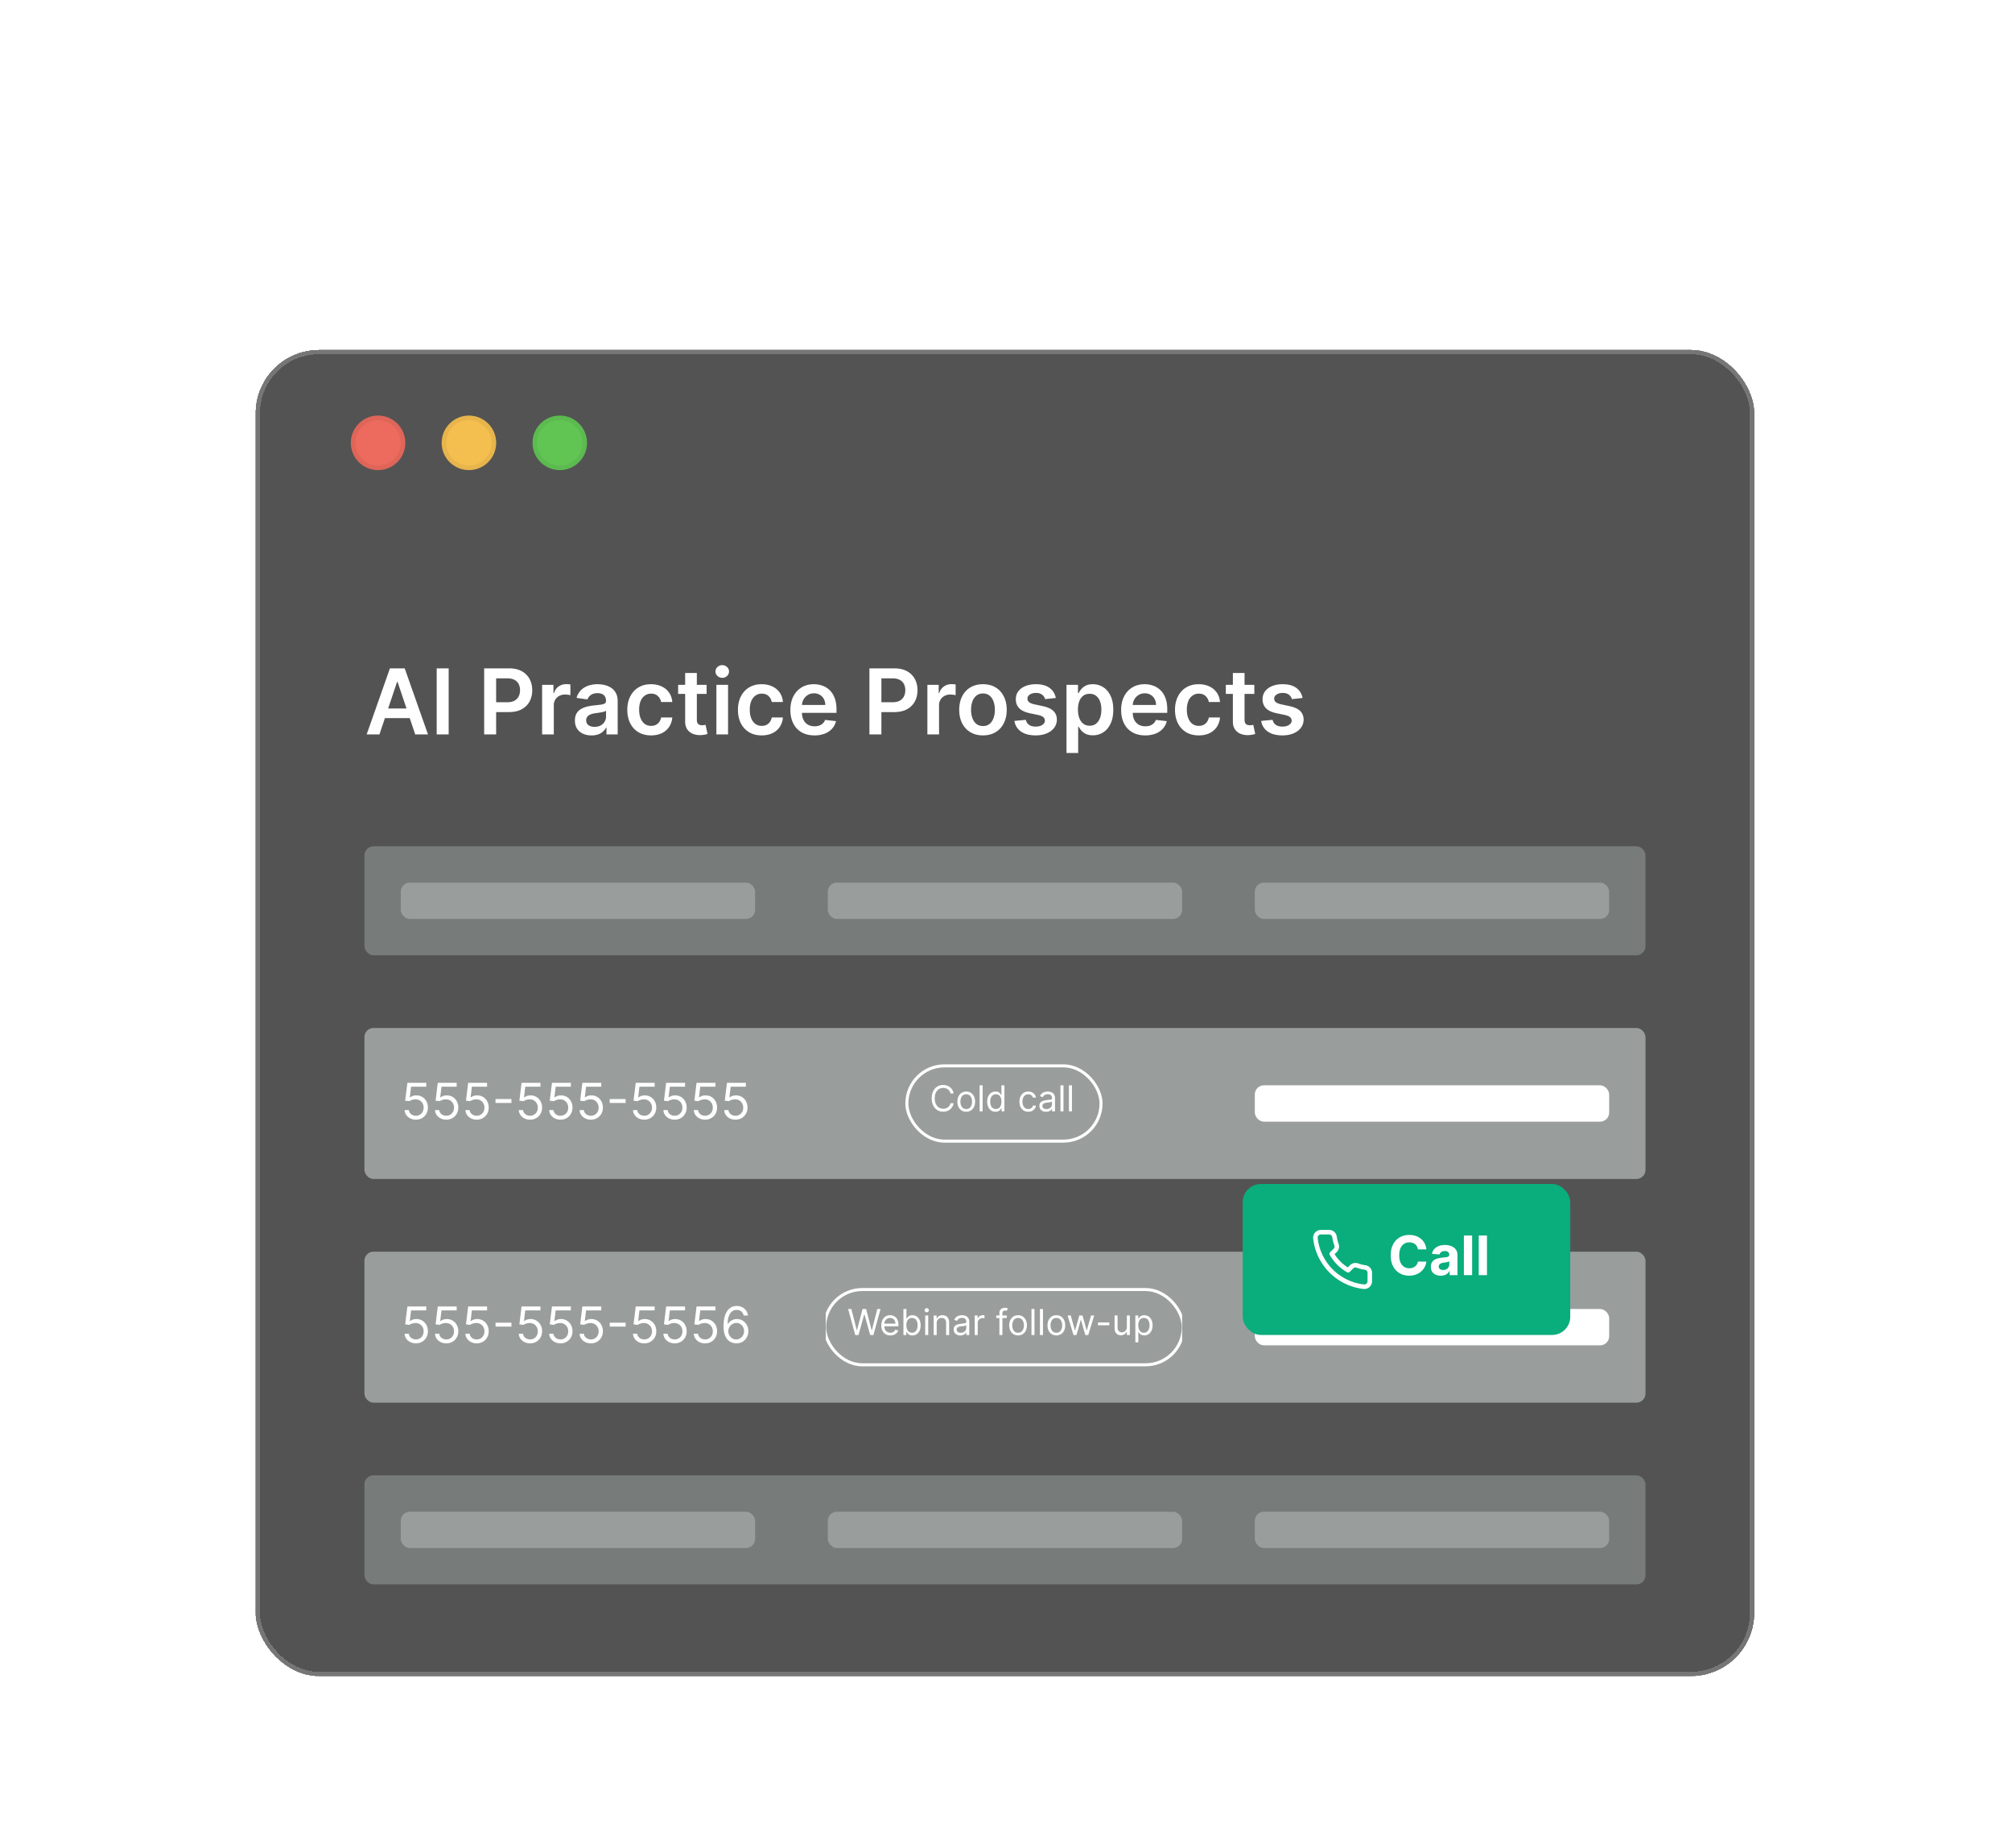 <svg xmlns="http://www.w3.org/2000/svg" width="257" height="236" fill="none"><g filter="url(#a)"><g clip-path="url(#b)"><rect width="191.489" height="169.439" x="32.624" y="19.422" fill="#292929" fill-opacity=".8" rx="8.124" shape-rendering="crispEdges"/><g clip-path="url(#c)"><circle cx="48.291" cy="31.318" r="3.482" fill="#EC6A5E"/><circle cx="48.291" cy="31.318" r="3.191" stroke="#1F1F1F" stroke-opacity=".06" stroke-width=".58" style="mix-blend-mode:plus-darker"/><circle cx="59.897" cy="31.318" r="3.482" fill="#F4BF4F"/><circle cx="59.897" cy="31.318" r="3.191" stroke="#1F1F1F" stroke-opacity=".06" stroke-width=".58" style="mix-blend-mode:plus-darker"/><circle cx="71.502" cy="31.318" r="3.482" fill="#61C554"/><circle cx="71.502" cy="31.318" r="3.191" stroke="#1F1F1F" stroke-opacity=".06" stroke-width=".58" style="mix-blend-mode:plus-darker"/></g><g clip-path="url(#d)"><path fill="#fff" d="M48.467 68.56h-1.632l2.971-8.44h1.888l2.975 8.44h-1.632l-2.254-6.71h-.066l-2.25 6.71Zm.053-3.31h4.451v1.228h-4.45V65.25Zm8.79-5.13v8.44h-1.53v-8.44h1.53Zm4.534 8.44v-8.44h3.165c.649 0 1.193.12 1.632.362a2.42 2.42 0 0 1 1.002.997c.228.42.342.899.342 1.434 0 .542-.114 1.023-.342 1.443-.228.42-.565.751-1.01.993-.445.24-.993.359-1.644.359H62.89V64.45h1.892c.379 0 .69-.066.931-.198a1.25 1.25 0 0 0 .536-.544c.118-.23.177-.496.177-.796 0-.299-.059-.563-.177-.79a1.203 1.203 0 0 0-.54-.532c-.242-.13-.554-.194-.936-.194h-1.4v7.163h-1.53Zm7.403 0v-6.33h1.447v1.054h.066c.115-.365.313-.647.593-.844a1.63 1.63 0 0 1 .968-.301c.083 0 .175.004.277.012.104.005.19.015.26.029v1.372a1.561 1.561 0 0 0-.302-.057 2.76 2.76 0 0 0-.391-.03c-.272 0-.517.06-.734.178a1.298 1.298 0 0 0-.507.482 1.36 1.36 0 0 0-.185.713v3.722h-1.492Zm6.31.127a2.64 2.64 0 0 1-1.084-.214 1.77 1.77 0 0 1-.759-.643c-.184-.283-.276-.632-.276-1.047 0-.357.066-.652.198-.886.132-.233.312-.42.54-.56.228-.14.485-.246.77-.318a6.27 6.27 0 0 1 .895-.16c.37-.039.672-.073.903-.103.23-.033.398-.083.502-.149.108-.068.161-.174.161-.317v-.025c0-.31-.092-.55-.276-.721-.184-.17-.45-.255-.796-.255-.365 0-.655.08-.869.239a1.186 1.186 0 0 0-.429.564l-1.393-.198c.11-.384.292-.706.544-.964.253-.261.562-.456.928-.585a3.55 3.55 0 0 1 1.211-.198c.305 0 .609.036.911.107.302.072.578.19.829.355.25.162.45.383.601.663.154.28.23.63.23 1.05v4.238h-1.433v-.87h-.05a1.82 1.82 0 0 1-.383.495 1.844 1.844 0 0 1-.614.366 2.47 2.47 0 0 1-.861.136Zm.387-1.096c.3 0 .56-.059.779-.177.22-.121.389-.28.507-.478.12-.198.181-.414.181-.647v-.746a.701.701 0 0 1-.239.107c-.11.033-.233.062-.37.087-.138.024-.274.046-.409.066l-.35.049a2.63 2.63 0 0 0-.598.148.992.992 0 0 0-.416.289.705.705 0 0 0-.152.47c0 .274.1.482.3.622.201.14.457.21.767.21Zm7.216 1.092c-.632 0-1.174-.139-1.628-.416a2.78 2.78 0 0 1-1.042-1.15c-.242-.492-.363-1.058-.363-1.698 0-.643.124-1.21.371-1.702.247-.494.596-.88 1.047-1.154.453-.277.989-.416 1.607-.416.514 0 .969.095 1.364.284.399.187.716.452.952.796.236.34.371.739.404 1.195h-1.426a1.363 1.363 0 0 0-.412-.763c-.214-.206-.501-.309-.861-.309-.305 0-.573.083-.804.248-.23.162-.41.395-.54.7-.126.305-.19.67-.19 1.096 0 .432.064.803.19 1.113.127.308.304.546.532.713.23.165.501.247.812.247.22 0 .416-.04.589-.123.176-.085.323-.208.441-.367.118-.16.2-.353.243-.581h1.426a2.486 2.486 0 0 1-.395 1.191 2.344 2.344 0 0 1-.932.808c-.393.192-.854.288-1.385.288Zm7.098-6.454v1.154H86.62V62.23h3.64Zm-2.74-1.516h1.491v5.943c0 .2.03.354.091.461a.489.489 0 0 0 .247.214.948.948 0 0 0 .338.058c.094 0 .179-.007.256-.02.08-.014.14-.027.181-.038l.252 1.167c-.08.027-.194.057-.343.09a2.8 2.8 0 0 1-.535.058 2.432 2.432 0 0 1-1.01-.169 1.57 1.57 0 0 1-.713-.585c-.173-.264-.258-.593-.255-.99v-6.19Zm3.988 7.847v-6.33h1.492v6.33h-1.492Zm.75-7.23a.87.87 0 0 1-.61-.234.757.757 0 0 1-.256-.573c0-.225.086-.416.256-.573a.862.862 0 0 1 .61-.239c.239 0 .442.08.61.24.17.156.255.347.255.572a.757.757 0 0 1-.255.573.86.86 0 0 1-.61.235Zm5.037 7.353c-.632 0-1.175-.139-1.628-.416a2.78 2.78 0 0 1-1.043-1.15c-.241-.492-.362-1.058-.362-1.698 0-.643.123-1.21.37-1.702.248-.494.597-.88 1.048-1.154.453-.277.989-.416 1.607-.416.514 0 .968.095 1.364.284.398.187.716.452.952.796.236.34.37.739.404 1.195h-1.426a1.364 1.364 0 0 0-.412-.763c-.215-.206-.502-.309-.862-.309-.305 0-.572.083-.803.248-.231.162-.41.395-.54.7-.127.305-.19.67-.19 1.096 0 .432.063.803.19 1.113.126.308.303.546.532.713.23.165.501.247.811.247.22 0 .417-.04.59-.123.176-.085.323-.208.44-.367.119-.16.2-.353.244-.581h1.426a2.488 2.488 0 0 1-.396 1.191 2.343 2.343 0 0 1-.931.808c-.393.192-.855.288-1.385.288Zm6.739 0c-.634 0-1.182-.132-1.644-.395a2.676 2.676 0 0 1-1.059-1.13c-.247-.489-.371-1.064-.371-1.727 0-.65.124-1.222.371-1.714.25-.494.599-.88 1.047-1.154.447-.277.974-.416 1.578-.416.39 0 .758.063 1.105.19.348.123.656.316.923.576.269.262.48.594.634.998.154.4.231.879.231 1.434v.457h-5.188v-1.005h3.758a1.606 1.606 0 0 0-.185-.763 1.35 1.35 0 0 0-.507-.531 1.429 1.429 0 0 0-.75-.194 1.45 1.45 0 0 0-.804.223 1.531 1.531 0 0 0-.54.577 1.668 1.668 0 0 0-.194.779v.877c0 .368.068.684.202.948.135.261.323.462.565.602.242.137.525.206.849.206.217 0 .413-.03.589-.09a1.32 1.32 0 0 0 .458-.277c.129-.12.226-.27.292-.449l1.393.157a2.17 2.17 0 0 1-.502.964 2.457 2.457 0 0 1-.94.635 3.604 3.604 0 0 1-1.311.222Zm7.022-.123v-8.44h3.165c.648 0 1.192.12 1.632.362.442.242.776.574 1.001.997.229.42.343.899.343 1.434 0 .542-.114 1.023-.343 1.443-.228.42-.564.751-1.009.993-.445.24-.993.359-1.645.359h-2.097V64.45h1.891c.38 0 .69-.066.932-.198a1.25 1.25 0 0 0 .536-.544c.118-.23.177-.496.177-.796 0-.299-.059-.563-.177-.79a1.209 1.209 0 0 0-.54-.532c-.242-.13-.554-.194-.936-.194h-1.401v7.163h-1.529Zm7.403 0v-6.33h1.446v1.054h.066c.116-.365.313-.647.594-.844.283-.201.605-.301.968-.301.083 0 .175.004.276.012.105.005.191.015.26.029v1.372a1.566 1.566 0 0 0-.301-.057 2.76 2.76 0 0 0-.391-.03c-.272 0-.517.06-.734.178a1.302 1.302 0 0 0-.692 1.195v3.722h-1.492Zm7.102.123c-.619 0-1.154-.136-1.608-.408a2.772 2.772 0 0 1-1.055-1.141c-.247-.49-.371-1.06-.371-1.715 0-.654.124-1.227.371-1.718.25-.492.602-.874 1.055-1.146.454-.272.989-.408 1.608-.408.618 0 1.154.136 1.607.408.453.272.804.654 1.051 1.146.25.491.375 1.064.375 1.718 0 .654-.125 1.226-.375 1.715-.247.489-.598.87-1.051 1.141-.453.272-.989.408-1.607.408Zm.008-1.195c.335 0 .615-.092.841-.276.225-.187.392-.437.502-.75.113-.313.169-.662.169-1.047 0-.387-.056-.738-.169-1.05a1.665 1.665 0 0 0-.502-.755c-.226-.187-.506-.28-.841-.28-.344 0-.629.093-.857.28a1.68 1.68 0 0 0-.507.754c-.11.313-.165.664-.165 1.051 0 .385.055.734.165 1.047.112.313.281.563.507.75.228.184.513.276.857.276Zm9.294-3.585-1.36.148a1.073 1.073 0 0 0-.581-.68 1.378 1.378 0 0 0-.585-.111c-.31 0-.572.067-.783.202-.209.134-.312.309-.309.523a.545.545 0 0 0 .202.45c.14.115.371.21.692.284l1.08.23c.599.13 1.044.334 1.335.614.294.28.443.647.445 1.1-.002.4-.119.75-.35 1.056-.228.302-.545.538-.952.709-.407.17-.874.255-1.401.255-.775 0-1.399-.162-1.871-.486a1.955 1.955 0 0 1-.845-1.364l1.455-.14c.066.285.206.501.42.647.214.145.493.218.837.218.354 0 .638-.073.853-.218.217-.146.325-.326.325-.54a.562.562 0 0 0-.21-.45c-.137-.118-.352-.208-.643-.271l-1.08-.227c-.607-.127-1.056-.34-1.347-.639-.291-.302-.436-.684-.433-1.146-.003-.39.103-.728.317-1.013.217-.289.518-.511.903-.668.387-.16.834-.24 1.339-.24.742 0 1.326.159 1.752.475.429.316.694.743.795 1.282Zm1.366 7.03V62.23h1.468v1.047h.086a2.75 2.75 0 0 1 .326-.49c.14-.176.329-.326.568-.45.24-.126.545-.19.915-.19.489 0 .93.126 1.323.376.396.247.709.614.94 1.1.234.484.35 1.077.35 1.78 0 .696-.114 1.287-.342 1.773-.228.486-.538.857-.931 1.113a2.395 2.395 0 0 1-1.335.383c-.363 0-.664-.06-.903-.181a1.842 1.842 0 0 1-.577-.437 2.84 2.84 0 0 1-.334-.49h-.062v3.37h-1.492Zm1.464-5.539c0 .41.057.768.173 1.076.118.308.287.548.507.721.222.17.491.256.807.256.33 0 .606-.088.829-.264.222-.179.39-.422.502-.73.116-.31.174-.663.174-1.059 0-.392-.057-.741-.169-1.046a1.579 1.579 0 0 0-.503-.717c-.223-.173-.5-.26-.833-.26-.318 0-.589.084-.812.251a1.554 1.554 0 0 0-.507.705 3.07 3.07 0 0 0-.168 1.067Zm8.592 3.29c-.634 0-1.182-.133-1.644-.396a2.676 2.676 0 0 1-1.059-1.13c-.247-.489-.371-1.064-.371-1.727 0-.65.124-1.222.371-1.714.25-.494.599-.88 1.047-1.154.447-.277.974-.416 1.578-.416.39 0 .758.063 1.105.19.348.123.656.316.923.576.269.262.48.594.634.998.154.4.231.879.231 1.434v.457h-5.189v-1.005h3.759a1.618 1.618 0 0 0-.185-.763 1.35 1.35 0 0 0-.507-.531 1.429 1.429 0 0 0-.75-.194 1.45 1.45 0 0 0-.804.223 1.531 1.531 0 0 0-.54.577 1.668 1.668 0 0 0-.194.779v.877c0 .368.068.684.202.948.135.261.323.462.565.602.242.137.525.206.849.206.217 0 .413-.03.589-.09a1.32 1.32 0 0 0 .458-.277c.129-.12.226-.27.292-.449l1.393.157a2.17 2.17 0 0 1-.502.964 2.457 2.457 0 0 1-.94.635 3.604 3.604 0 0 1-1.311.222Zm6.838 0c-.631 0-1.174-.14-1.627-.417a2.774 2.774 0 0 1-1.043-1.15c-.242-.492-.363-1.058-.363-1.698 0-.643.124-1.21.371-1.702.247-.494.596-.88 1.047-1.154.453-.277.989-.416 1.607-.416.514 0 .969.095 1.364.284.399.187.716.452.952.796.237.34.371.739.404 1.195h-1.426a1.36 1.36 0 0 0-.412-.763c-.214-.206-.501-.309-.861-.309-.305 0-.573.083-.804.248a1.581 1.581 0 0 0-.54.7c-.126.305-.189.67-.189 1.096 0 .432.063.803.189 1.113.127.308.304.546.532.713.231.165.501.247.812.247.22 0 .416-.04.589-.123.176-.085.323-.208.441-.367a1.41 1.41 0 0 0 .243-.581h1.426a2.478 2.478 0 0 1-.395 1.191 2.344 2.344 0 0 1-.932.808c-.393.192-.854.288-1.385.288Zm7.098-6.455v1.154h-3.639V62.23h3.639Zm-2.74-1.516h1.492v5.943c0 .2.03.354.09.461a.49.49 0 0 0 .247.214.952.952 0 0 0 .338.058c.094 0 .179-.007.256-.02.08-.014.14-.027.181-.038l.252 1.167c-.08.027-.194.057-.342.09a2.81 2.81 0 0 1-.536.058 2.434 2.434 0 0 1-1.01-.169 1.573 1.573 0 0 1-.713-.585c-.173-.264-.258-.593-.255-.99v-6.19Zm8.901 3.19-1.36.148a1.105 1.105 0 0 0-.202-.388 1.005 1.005 0 0 0-.38-.292 1.378 1.378 0 0 0-.585-.111c-.31 0-.571.067-.783.202-.209.134-.312.309-.309.523a.548.548 0 0 0 .202.45c.14.115.371.21.692.284l1.08.23c.599.13 1.044.334 1.335.614.294.28.443.647.446 1.1-.003.4-.12.75-.351 1.056-.228.302-.545.538-.952.709-.406.17-.874.255-1.401.255-.775 0-1.398-.162-1.871-.486a1.955 1.955 0 0 1-.845-1.364l1.455-.14c.066.285.206.501.42.647.215.145.493.218.837.218.354 0 .639-.073.853-.218.217-.146.326-.326.326-.54a.563.563 0 0 0-.211-.45c-.137-.118-.351-.208-.643-.271l-1.079-.227c-.608-.127-1.057-.34-1.348-.639-.291-.302-.435-.684-.433-1.146a1.62 1.62 0 0 1 .318-1.013 2.08 2.08 0 0 1 .902-.668c.388-.16.834-.24 1.34-.24.741 0 1.325.159 1.751.475.429.316.694.743.796 1.282Z"/><g clip-path="url(#e)"><rect width="163.636" height="13.927" x="46.55" y="82.844" fill="#777B7A" rx="1.161"/><g clip-path="url(#f)"><rect width="45.261" height="4.642" x="51.192" y="87.486" fill="#999E9D" rx="1.161"/></g><g clip-path="url(#g)"><rect width="45.261" height="4.642" x="105.738" y="87.486" fill="#999E9D" rx="1.161"/></g><g clip-path="url(#h)"><rect width="45.261" height="4.642" x="160.283" y="87.486" fill="#999E9D" rx="1.161"/></g><rect width="163.636" height="19.284" x="46.55" y="106.055" fill="#999E9D" rx="1.161"/><g clip-path="url(#i)"><path fill="#fff" d="M53.124 117.761a1.59 1.59 0 0 1-.719-.159 1.339 1.339 0 0 1-.512-.435 1.186 1.186 0 0 1-.211-.63h.544c.021.21.116.384.286.521a.95.95 0 0 0 .612.204c.19 0 .36-.045.507-.134a.94.94 0 0 0 .352-.367c.086-.157.129-.335.129-.533 0-.202-.045-.383-.134-.541a.983.983 0 0 0-.89-.519 1.444 1.444 0 0 0-.438.065c-.15.044-.273.101-.37.17l-.526-.063.282-2.285h2.411v.499h-1.94l-.163 1.369h.027a1.355 1.355 0 0 1 .807-.263 1.425 1.425 0 0 1 1.285.757c.129.234.193.502.193.802 0 .297-.067.561-.2.794a1.455 1.455 0 0 1-.544.548c-.23.133-.494.2-.788.2Zm3.883 0a1.59 1.59 0 0 1-.718-.159 1.339 1.339 0 0 1-.513-.435 1.186 1.186 0 0 1-.21-.63h.543c.021.21.117.384.286.521.17.136.375.204.612.204.19 0 .36-.045.508-.134a.94.94 0 0 0 .351-.367c.086-.157.13-.335.13-.533 0-.202-.045-.383-.135-.541a.983.983 0 0 0-.89-.519 1.444 1.444 0 0 0-.438.065c-.15.044-.273.101-.37.17l-.525-.063.281-2.285h2.412v.499h-1.94l-.164 1.369h.028a1.354 1.354 0 0 1 .807-.263 1.425 1.425 0 0 1 1.285.757c.128.234.192.502.192.802 0 .297-.066.561-.2.794a1.455 1.455 0 0 1-.543.548c-.231.133-.494.2-.789.2Zm3.883 0c-.266 0-.505-.053-.718-.159a1.339 1.339 0 0 1-.512-.435 1.186 1.186 0 0 1-.211-.63h.544a.74.74 0 0 0 .285.521.953.953 0 0 0 .612.204c.19 0 .36-.045.508-.134a.94.94 0 0 0 .351-.367c.087-.157.13-.335.13-.533 0-.202-.045-.383-.134-.541a.983.983 0 0 0-.89-.519 1.445 1.445 0 0 0-.438.065c-.15.044-.273.101-.37.17l-.526-.063.281-2.285h2.412v.499h-1.94l-.163 1.369h.027a1.354 1.354 0 0 1 .807-.263 1.425 1.425 0 0 1 1.285.757c.128.234.193.502.193.802 0 .297-.067.561-.2.794a1.455 1.455 0 0 1-.544.548c-.231.133-.494.2-.789.2Zm4.437-2.634v.499h-2.031v-.499h2.03Zm2.383 2.634a1.59 1.59 0 0 1-.719-.159 1.339 1.339 0 0 1-.512-.435 1.186 1.186 0 0 1-.21-.63h.543c.021.21.117.384.286.521a.95.95 0 0 0 .612.204c.19 0 .36-.045.507-.134a.94.94 0 0 0 .352-.367c.086-.157.129-.335.129-.533 0-.202-.045-.383-.134-.541a.983.983 0 0 0-.89-.519 1.444 1.444 0 0 0-.438.065c-.15.044-.273.101-.37.17l-.525-.063.28-2.285h2.412v.499h-1.94l-.163 1.369h.027a1.355 1.355 0 0 1 .807-.263 1.425 1.425 0 0 1 1.285.757c.129.234.193.502.193.802 0 .297-.067.561-.2.794a1.455 1.455 0 0 1-.543.548 1.56 1.56 0 0 1-.79.2Zm3.883 0a1.59 1.59 0 0 1-.718-.159 1.339 1.339 0 0 1-.513-.435 1.186 1.186 0 0 1-.21-.63h.543c.022.21.117.384.286.521.17.136.375.204.612.204.19 0 .36-.045.508-.134a.94.94 0 0 0 .351-.367c.086-.157.13-.335.13-.533 0-.202-.045-.383-.134-.541a.983.983 0 0 0-.891-.519 1.444 1.444 0 0 0-.438.065c-.15.044-.272.101-.37.17l-.525-.063.281-2.285h2.412v.499h-1.94l-.164 1.369h.028a1.355 1.355 0 0 1 .807-.263 1.425 1.425 0 0 1 1.285.757c.128.234.192.502.192.802 0 .297-.066.561-.2.794a1.455 1.455 0 0 1-.543.548c-.231.133-.494.2-.789.2Zm3.883 0a1.59 1.59 0 0 1-.718-.159 1.339 1.339 0 0 1-.512-.435 1.186 1.186 0 0 1-.211-.63h.544c.021.21.116.384.286.521a.95.95 0 0 0 .612.204c.19 0 .36-.045.507-.134a.94.94 0 0 0 .352-.367c.086-.157.129-.335.129-.533 0-.202-.045-.383-.134-.541a.983.983 0 0 0-.89-.519 1.444 1.444 0 0 0-.438.065c-.15.044-.273.101-.37.17l-.526-.063.281-2.285H76.8v.499h-1.94l-.163 1.369h.027a1.354 1.354 0 0 1 .807-.263 1.425 1.425 0 0 1 1.285.757c.129.234.193.502.193.802 0 .297-.067.561-.2.794a1.455 1.455 0 0 1-.544.548c-.23.133-.494.2-.788.2Zm4.437-2.634v.499h-2.031v-.499h2.031Zm2.383 2.634a1.59 1.59 0 0 1-.719-.159 1.339 1.339 0 0 1-.512-.435 1.187 1.187 0 0 1-.21-.63h.543c.021.21.117.384.286.521.17.136.375.204.612.204.19 0 .36-.045.507-.134a.94.94 0 0 0 .352-.367c.086-.157.13-.335.13-.533 0-.202-.045-.383-.135-.541a.983.983 0 0 0-.89-.519 1.444 1.444 0 0 0-.438.065c-.15.044-.273.101-.37.17l-.525-.063.28-2.285h2.413v.499h-1.94l-.164 1.369h.027a1.355 1.355 0 0 1 .807-.263 1.425 1.425 0 0 1 1.285.757c.129.234.193.502.193.802 0 .297-.066.561-.2.794a1.455 1.455 0 0 1-.543.548c-.232.133-.494.2-.79.2Zm3.883 0a1.59 1.59 0 0 1-.718-.159 1.339 1.339 0 0 1-.513-.435 1.186 1.186 0 0 1-.21-.63h.544a.74.74 0 0 0 .285.521.953.953 0 0 0 .612.204c.19 0 .36-.045.508-.134a.94.94 0 0 0 .351-.367c.086-.157.13-.335.13-.533 0-.202-.045-.383-.134-.541a.983.983 0 0 0-.891-.519 1.444 1.444 0 0 0-.438.065c-.15.044-.272.101-.369.17l-.526-.063.281-2.285h2.412v.499h-1.94l-.163 1.369h.027a1.355 1.355 0 0 1 .807-.263 1.425 1.425 0 0 1 1.285.757c.128.234.192.502.192.802 0 .297-.066.561-.199.794a1.455 1.455 0 0 1-.544.548c-.231.133-.494.2-.789.2Zm3.884 0a1.59 1.59 0 0 1-.719-.159 1.339 1.339 0 0 1-.512-.435 1.186 1.186 0 0 1-.211-.63h.544c.021.21.116.384.286.521a.95.95 0 0 0 .612.204c.19 0 .36-.045.507-.134a.94.94 0 0 0 .352-.367c.086-.157.129-.335.129-.533 0-.202-.045-.383-.134-.541a.983.983 0 0 0-.89-.519 1.444 1.444 0 0 0-.438.065c-.15.044-.273.101-.37.17l-.525-.063.28-2.285h2.412v.499h-1.94l-.163 1.369h.027a1.355 1.355 0 0 1 .807-.263 1.425 1.425 0 0 1 1.285.757c.129.234.193.502.193.802 0 .297-.067.561-.2.794a1.455 1.455 0 0 1-.544.548c-.23.133-.494.2-.788.2Zm3.883 0c-.266 0-.505-.053-.719-.159a1.339 1.339 0 0 1-.512-.435 1.186 1.186 0 0 1-.21-.63h.543c.022.21.117.384.286.521.17.136.375.204.612.204.19 0 .36-.045.508-.134a.94.94 0 0 0 .351-.367c.086-.157.13-.335.13-.533 0-.202-.045-.383-.135-.541a.983.983 0 0 0-.89-.519 1.444 1.444 0 0 0-.438.065c-.15.044-.272.101-.37.17l-.525-.063.281-2.285h2.412v.499h-1.94l-.164 1.369h.027c.096-.076.215-.138.359-.188a1.35 1.35 0 0 1 .448-.075 1.425 1.425 0 0 1 1.286.757c.128.234.192.502.192.802 0 .297-.066.561-.2.794a1.455 1.455 0 0 1-.543.548c-.231.133-.494.2-.789.2Z"/></g><g clip-path="url(#j)"><rect width="24.803" height="9.613" x="115.836" y="110.891" stroke="#fff" stroke-width=".387" rx="4.807"/><path fill="#fff" d="M121.811 114.415h-.402a.832.832 0 0 0-.339-.525.908.908 0 0 0-.277-.137 1.11 1.11 0 0 0-.317-.045 1.02 1.02 0 0 0-.547.152 1.062 1.062 0 0 0-.387.45c-.095.197-.143.44-.143.727 0 .288.048.53.143.728.096.198.225.348.387.449.163.102.346.153.547.153.11 0 .216-.016.317-.046a.924.924 0 0 0 .277-.134.853.853 0 0 0 .339-.527h.402c-.03.169-.085.321-.165.455a1.242 1.242 0 0 1-.699.555 1.508 1.508 0 0 1-.471.073c-.284 0-.535-.07-.756-.208a1.421 1.421 0 0 1-.52-.59 2.017 2.017 0 0 1-.19-.908c0-.35.063-.652.19-.907.126-.255.3-.452.52-.59.221-.139.472-.208.756-.208.167 0 .324.024.471.073a1.3 1.3 0 0 1 .401.214c.119.093.218.206.298.34.08.133.135.285.165.456Zm1.61 2.334c-.225 0-.422-.053-.592-.16a1.09 1.09 0 0 1-.396-.449 1.525 1.525 0 0 1-.141-.675c0-.259.047-.485.141-.679a1.09 1.09 0 0 1 .396-.451c.17-.107.367-.16.592-.16.224 0 .421.053.59.16.169.107.301.258.395.451.095.194.143.42.143.679 0 .257-.048.482-.143.675a1.08 1.08 0 0 1-.395.449 1.08 1.08 0 0 1-.59.16Zm0-.344c.17 0 .311-.043.421-.131a.77.77 0 0 0 .245-.345c.053-.143.079-.297.079-.464 0-.166-.026-.321-.079-.465a.78.78 0 0 0-.245-.348.649.649 0 0 0-.421-.133.65.65 0 0 0-.422.133.78.78 0 0 0-.245.348 1.336 1.336 0 0 0-.079.465c0 .167.026.321.079.464a.77.77 0 0 0 .245.345c.11.088.251.131.422.131Zm2.094-3.028v3.32h-.382v-3.32h.382Zm1.641 3.372a.97.97 0 0 1-.549-.157 1.055 1.055 0 0 1-.373-.448 1.61 1.61 0 0 1-.135-.685c0-.262.045-.489.135-.681.089-.192.214-.341.374-.446a.988.988 0 0 1 .555-.157c.162 0 .29.027.384.081a.654.654 0 0 1 .217.182c.051.067.09.122.118.165h.033v-1.226h.382v3.32h-.369v-.382h-.046a2.686 2.686 0 0 1-.12.172.693.693 0 0 1-.222.183.795.795 0 0 1-.384.079Zm.052-.344c.153 0 .283-.04.389-.119a.763.763 0 0 0 .242-.336 1.39 1.39 0 0 0 .082-.498c0-.186-.027-.348-.081-.488a.712.712 0 0 0-.24-.327.636.636 0 0 0-.392-.118.645.645 0 0 0-.405.124.751.751 0 0 0-.242.336 1.33 1.33 0 0 0-.079.473c0 .178.027.339.081.483a.786.786 0 0 0 .243.344.635.635 0 0 0 .402.126Zm4.139.344c-.234 0-.435-.055-.604-.165a1.08 1.08 0 0 1-.389-.456 1.552 1.552 0 0 1-.136-.663c0-.253.047-.476.14-.669.094-.195.224-.347.392-.456.169-.11.365-.165.59-.165.175 0 .333.032.473.097a.908.908 0 0 1 .346.273.854.854 0 0 1 .167.408h-.383a.582.582 0 0 0-.596-.434.68.68 0 0 0-.393.116.77.77 0 0 0-.261.326c-.061.14-.092.303-.092.491 0 .193.03.36.091.503a.77.77 0 0 0 .259.332.669.669 0 0 0 .396.118.691.691 0 0 0 .27-.051.563.563 0 0 0 .326-.383h.383a.896.896 0 0 1-.496.676c-.139.068-.3.102-.483.102Zm2.271.007c-.158 0-.301-.03-.43-.09a.722.722 0 0 1-.306-.261.73.73 0 0 1-.114-.414c0-.143.028-.259.084-.347a.603.603 0 0 1 .226-.211c.094-.051.198-.089.311-.114a3.78 3.78 0 0 1 .345-.061c.152-.02.274-.034.368-.044a.592.592 0 0 0 .208-.053c.044-.025.066-.069.066-.13v-.013a.51.51 0 0 0-.131-.373c-.087-.089-.218-.133-.394-.133-.183 0-.326.04-.43.12a.71.71 0 0 0-.218.256l-.364-.129a.87.87 0 0 1 .26-.354.97.97 0 0 1 .356-.178 1.47 1.47 0 0 1 .383-.052c.08 0 .172.01.276.029a.914.914 0 0 1 .303.115.68.68 0 0 1 .244.264.983.983 0 0 1 .098.474v1.64h-.383v-.337h-.019a.675.675 0 0 1-.13.174.751.751 0 0 1-.241.157.94.94 0 0 1-.368.065Zm.058-.344a.76.76 0 0 0 .382-.089.61.61 0 0 0 .318-.527v-.35c-.016.019-.052.037-.107.053a1.877 1.877 0 0 1-.188.041c-.07.011-.139.02-.206.029l-.16.019c-.1.013-.193.035-.279.064a.468.468 0 0 0-.207.128.325.325 0 0 0-.078.23c0 .133.049.233.147.301.1.067.226.101.378.101Zm2.164-3.035v3.32h-.383v-3.32h.383Zm1.083 0v3.32h-.383v-3.32h.383Z"/></g><g clip-path="url(#k)"><rect width="45.261" height="4.642" x="160.283" y="113.376" fill="#fff" rx="1.161"/></g><rect width="163.636" height="19.284" x="46.55" y="134.623" fill="#999E9D" rx="1.161"/><g clip-path="url(#l)"><path fill="#fff" d="M53.124 146.329a1.59 1.59 0 0 1-.719-.159 1.322 1.322 0 0 1-.512-.435 1.183 1.183 0 0 1-.211-.63h.544c.021.21.116.384.286.521a.95.95 0 0 0 .612.204.943.943 0 0 0 .86-.501c.085-.157.128-.334.128-.532 0-.203-.045-.383-.134-.542a.98.98 0 0 0-.363-.378 1.022 1.022 0 0 0-.528-.141 1.416 1.416 0 0 0-.437.066c-.15.044-.273.1-.37.17l-.526-.064.282-2.285h2.411v.499h-1.94l-.163 1.369h.027a1.355 1.355 0 0 1 .807-.263 1.425 1.425 0 0 1 1.285.757c.129.235.193.502.193.803 0 .296-.067.56-.2.793a1.465 1.465 0 0 1-.544.549 1.553 1.553 0 0 1-.788.199Zm3.883 0a1.59 1.59 0 0 1-.718-.159 1.322 1.322 0 0 1-.513-.435 1.183 1.183 0 0 1-.21-.63h.543c.021.21.117.384.286.521.17.136.375.204.612.204a.943.943 0 0 0 .86-.501c.085-.157.128-.334.128-.532 0-.203-.044-.383-.133-.542a.98.98 0 0 0-.363-.378 1.022 1.022 0 0 0-.528-.141 1.416 1.416 0 0 0-.438.066c-.15.044-.273.1-.37.17l-.525-.064.281-2.285h2.412v.499h-1.94l-.164 1.369h.028a1.354 1.354 0 0 1 .807-.263 1.425 1.425 0 0 1 1.285.757c.128.235.192.502.192.803 0 .296-.066.56-.2.793a1.465 1.465 0 0 1-.543.549 1.553 1.553 0 0 1-.789.199Zm3.883 0c-.266 0-.505-.053-.718-.159a1.322 1.322 0 0 1-.512-.435 1.183 1.183 0 0 1-.211-.63h.544a.74.74 0 0 0 .285.521.953.953 0 0 0 .612.204.943.943 0 0 0 .86-.501c.086-.157.129-.334.129-.532 0-.203-.045-.383-.134-.542a.98.98 0 0 0-.363-.378 1.022 1.022 0 0 0-.528-.141 1.416 1.416 0 0 0-.437.066c-.15.044-.273.1-.37.17l-.526-.064.281-2.285h2.412v.499h-1.94l-.163 1.369h.027a1.354 1.354 0 0 1 .807-.263 1.425 1.425 0 0 1 1.285.757c.128.235.193.502.193.803 0 .296-.067.56-.2.793a1.465 1.465 0 0 1-.544.549 1.553 1.553 0 0 1-.789.199Zm4.437-2.634v.499h-2.031v-.499h2.03Zm2.383 2.634a1.59 1.59 0 0 1-.719-.159 1.322 1.322 0 0 1-.512-.435 1.183 1.183 0 0 1-.21-.63h.543c.021.21.117.384.286.521a.95.95 0 0 0 .612.204.943.943 0 0 0 .86-.501c.085-.157.128-.334.128-.532 0-.203-.045-.383-.134-.542a.98.98 0 0 0-.362-.378 1.022 1.022 0 0 0-.529-.141 1.416 1.416 0 0 0-.437.066c-.15.044-.273.1-.37.17l-.525-.064.28-2.285h2.412v.499h-1.94l-.163 1.369h.027a1.355 1.355 0 0 1 .807-.263 1.425 1.425 0 0 1 1.285.757c.129.235.193.502.193.803 0 .296-.067.56-.2.793a1.465 1.465 0 0 1-.543.549 1.553 1.553 0 0 1-.79.199Zm3.883 0a1.59 1.59 0 0 1-.718-.159 1.322 1.322 0 0 1-.513-.435 1.183 1.183 0 0 1-.21-.63h.543c.022.21.117.384.286.521.17.136.375.204.612.204a.943.943 0 0 0 .86-.501c.085-.157.128-.334.128-.532 0-.203-.044-.383-.133-.542a.98.98 0 0 0-.363-.378 1.022 1.022 0 0 0-.528-.141 1.416 1.416 0 0 0-.438.066c-.15.044-.272.1-.37.17l-.525-.064.281-2.285h2.412v.499h-1.94l-.164 1.369h.028a1.355 1.355 0 0 1 .807-.263 1.425 1.425 0 0 1 1.285.757c.128.235.192.502.192.803 0 .296-.066.56-.2.793a1.465 1.465 0 0 1-.543.549 1.553 1.553 0 0 1-.789.199Zm3.883 0a1.59 1.59 0 0 1-.718-.159 1.322 1.322 0 0 1-.512-.435 1.183 1.183 0 0 1-.211-.63h.544c.021.21.116.384.286.521a.95.95 0 0 0 .612.204.943.943 0 0 0 .86-.501c.085-.157.128-.334.128-.532 0-.203-.045-.383-.134-.542a.98.98 0 0 0-.363-.378 1.022 1.022 0 0 0-.528-.141 1.416 1.416 0 0 0-.437.066c-.15.044-.273.1-.37.17l-.526-.064.281-2.285H76.8v.499h-1.94l-.163 1.369h.027a1.354 1.354 0 0 1 .807-.263 1.425 1.425 0 0 1 1.285.757c.129.235.193.502.193.803 0 .296-.067.56-.2.793a1.465 1.465 0 0 1-.544.549 1.553 1.553 0 0 1-.788.199Zm4.437-2.634v.499h-2.031v-.499h2.031Zm2.383 2.634a1.59 1.59 0 0 1-.719-.159 1.322 1.322 0 0 1-.512-.435 1.184 1.184 0 0 1-.21-.63h.543c.021.21.117.384.286.521.17.136.375.204.612.204a.943.943 0 0 0 .86-.501c.085-.157.128-.334.128-.532 0-.203-.044-.383-.134-.542a.98.98 0 0 0-.362-.378 1.022 1.022 0 0 0-.528-.141 1.416 1.416 0 0 0-.438.066c-.15.044-.273.1-.37.17l-.525-.064.28-2.285h2.413v.499h-1.94l-.164 1.369h.027a1.355 1.355 0 0 1 .807-.263 1.425 1.425 0 0 1 1.285.757c.129.235.193.502.193.803 0 .296-.066.56-.2.793a1.465 1.465 0 0 1-.543.549 1.553 1.553 0 0 1-.79.199Zm3.883 0a1.59 1.59 0 0 1-.718-.159 1.322 1.322 0 0 1-.513-.435 1.183 1.183 0 0 1-.21-.63h.544a.74.74 0 0 0 .285.521.953.953 0 0 0 .612.204.943.943 0 0 0 .86-.501 1.1 1.1 0 0 0 .129-.532c0-.203-.045-.383-.134-.542a.98.98 0 0 0-.363-.378 1.022 1.022 0 0 0-.528-.141 1.416 1.416 0 0 0-.438.066c-.15.044-.272.1-.369.17l-.526-.064.281-2.285h2.412v.499h-1.94l-.163 1.369h.027a1.355 1.355 0 0 1 .807-.263 1.425 1.425 0 0 1 1.285.757c.128.235.192.502.192.803 0 .296-.066.56-.199.793a1.465 1.465 0 0 1-.544.549 1.553 1.553 0 0 1-.789.199Zm3.884 0a1.59 1.59 0 0 1-.719-.159 1.322 1.322 0 0 1-.512-.435 1.183 1.183 0 0 1-.211-.63h.544c.021.21.116.384.286.521a.95.95 0 0 0 .612.204.943.943 0 0 0 .86-.501c.085-.157.128-.334.128-.532 0-.203-.045-.383-.134-.542a.98.98 0 0 0-.362-.378 1.022 1.022 0 0 0-.529-.141 1.416 1.416 0 0 0-.437.066c-.15.044-.273.1-.37.17l-.525-.064.28-2.285h2.412v.499h-1.94l-.163 1.369h.027a1.355 1.355 0 0 1 .807-.263 1.425 1.425 0 0 1 1.285.757c.129.235.193.502.193.803 0 .296-.067.56-.2.793a1.465 1.465 0 0 1-.544.549 1.553 1.553 0 0 1-.788.199Zm3.974 0a1.725 1.725 0 0 1-.572-.109 1.358 1.358 0 0 1-.52-.351 1.806 1.806 0 0 1-.38-.673c-.095-.284-.142-.641-.142-1.07 0-.411.038-.775.115-1.093.077-.319.19-.587.336-.804.146-.219.323-.386.53-.499.209-.113.444-.17.705-.17.26 0 .491.052.694.156.204.103.37.247.499.431.128.184.211.397.249.637h-.553a1.02 1.02 0 0 0-.3-.519c-.148-.138-.344-.206-.589-.206-.36 0-.643.156-.85.469-.205.313-.309.752-.31 1.317h.036a1.36 1.36 0 0 1 1.142-.617c.266 0 .51.067.73.2.22.131.398.313.53.546.134.231.2.496.2.796 0 .287-.064.55-.193.788a1.46 1.46 0 0 1-.541.567 1.524 1.524 0 0 1-.816.204Zm0-.499c.19 0 .36-.047.512-.142a1.076 1.076 0 0 0 .494-.918c0-.192-.043-.367-.13-.524a.987.987 0 0 0-.35-.379.935.935 0 0 0-.508-.14.949.949 0 0 0-.401.086 1.04 1.04 0 0 0-.544.569 1.072 1.072 0 0 0 .408 1.301.94.94 0 0 0 .519.147Z"/></g><g clip-path="url(#m)"><rect width="45.803" height="9.613" x="105.336" y="139.459" stroke="#fff" stroke-width=".387" rx="4.807"/><path fill="#fff" d="m109.243 145.266-.908-3.32h.409l.693 2.704h.033l.707-2.704h.453l.707 2.704h.033l.693-2.704h.409l-.908 3.32h-.415l-.733-2.646h-.025l-.733 2.646h-.415Zm4.49.051a1.17 1.17 0 0 1-.621-.158 1.062 1.062 0 0 1-.4-.448 1.524 1.524 0 0 1-.14-.671c0-.255.047-.48.14-.674a1.048 1.048 0 0 1 .982-.623c.13 0 .258.022.384.065a.953.953 0 0 1 .346.211c.103.096.186.224.248.382.061.159.092.355.092.587v.162h-1.919v-.33h1.53a.816.816 0 0 0-.084-.376.624.624 0 0 0-.237-.261.663.663 0 0 0-.36-.096.69.69 0 0 0-.395.113.75.75 0 0 0-.255.292.865.865 0 0 0-.089.386v.22c0 .189.032.348.097.479a.702.702 0 0 0 .274.296.806.806 0 0 0 .407.101.826.826 0 0 0 .272-.042.585.585 0 0 0 .213-.13.603.603 0 0 0 .138-.217l.369.104a.818.818 0 0 1-.196.33.958.958 0 0 1-.34.221 1.265 1.265 0 0 1-.456.077Zm1.665-.051v-3.32h.382v1.225h.033c.028-.043.067-.098.117-.165a.677.677 0 0 1 .217-.182.78.78 0 0 1 .386-.081.988.988 0 0 1 .928.603c.09.193.135.42.135.681 0 .264-.045.492-.135.686a1.063 1.063 0 0 1-.372.447.974.974 0 0 1-.55.157.795.795 0 0 1-.384-.079.716.716 0 0 1-.222-.183 2.43 2.43 0 0 1-.12-.172h-.046v.383h-.369Zm.376-1.245c0 .188.027.354.083.497a.748.748 0 0 0 .241.336c.106.08.236.12.389.12.16 0 .294-.042.401-.127a.773.773 0 0 0 .243-.343c.055-.145.082-.306.082-.483 0-.175-.027-.333-.081-.474a.732.732 0 0 0-.241-.335.64.64 0 0 0-.404-.125.638.638 0 0 0-.392.118.71.71 0 0 0-.24.328 1.345 1.345 0 0 0-.081.488Zm2.407 1.245v-2.49h.383v2.49h-.383Zm.195-2.905a.275.275 0 0 1-.193-.076.246.246 0 0 1-.08-.184c0-.071.027-.132.08-.183a.27.27 0 0 1 .193-.076c.074 0 .138.025.191.076a.243.243 0 0 1 .081.183.244.244 0 0 1-.081.184.27.27 0 0 1-.191.076Zm1.271 1.407v1.498h-.383v-2.49h.37v.389h.032a.714.714 0 0 1 .266-.305.827.827 0 0 1 .461-.117c.168 0 .316.035.442.104a.696.696 0 0 1 .295.311c.07.139.106.314.106.526v1.582h-.383v-1.557c0-.195-.051-.348-.152-.457a.542.542 0 0 0-.419-.165.665.665 0 0 0-.327.079.572.572 0 0 0-.225.232.77.77 0 0 0-.083.37Zm3.02 1.556c-.157 0-.301-.03-.429-.089a.746.746 0 0 1-.307-.261.742.742 0 0 1-.113-.415c0-.143.028-.258.084-.347a.588.588 0 0 1 .226-.211c.094-.051.197-.088.311-.113.114-.026.229-.047.345-.062.151-.019.274-.034.368-.044a.545.545 0 0 0 .207-.053c.045-.025.067-.068.067-.13v-.013a.51.51 0 0 0-.131-.373c-.087-.088-.218-.133-.394-.133-.183 0-.326.04-.43.12a.706.706 0 0 0-.219.257l-.363-.13a.874.874 0 0 1 .26-.353.973.973 0 0 1 .356-.179c.13-.034.257-.052.383-.052.08 0 .172.01.275.029a.88.88 0 0 1 .303.116c.099.058.18.146.245.264a.979.979 0 0 1 .098.473v1.641h-.383v-.338h-.019a.74.74 0 0 1-.372.331.932.932 0 0 1-.368.065Zm.059-.344a.752.752 0 0 0 .382-.089.604.604 0 0 0 .318-.527v-.35c-.016.02-.052.037-.107.054a1.897 1.897 0 0 1-.188.04c-.07.011-.139.021-.206.029l-.16.02c-.1.013-.193.034-.279.063a.48.48 0 0 0-.208.128.325.325 0 0 0-.078.23c0 .133.05.234.148.302a.66.66 0 0 0 .378.1Zm1.781.286v-2.49h.369v.376h.026a.604.604 0 0 1 .247-.3.724.724 0 0 1 .402-.115l.105.001.096.005v.389a1.156 1.156 0 0 0-.089-.014.843.843 0 0 0-.145-.012.674.674 0 0 0-.324.077.562.562 0 0 0-.305.507v1.576h-.382Zm4.091-2.49v.324h-1.342v-.324h1.342Zm-.94 2.49v-2.834c0-.143.033-.261.1-.357a.627.627 0 0 1 .261-.214.96.96 0 0 1 .702-.006l-.11.331a.53.53 0 0 0-.214-.039c-.127 0-.218.032-.274.095-.055.064-.083.158-.083.281v2.743h-.382Zm2.385.051c-.225 0-.422-.053-.592-.16a1.095 1.095 0 0 1-.395-.449 1.517 1.517 0 0 1-.141-.674c0-.26.047-.486.141-.68.095-.193.227-.343.395-.45.17-.107.367-.161.592-.161.225 0 .421.054.59.161.17.107.302.257.396.45.095.194.142.42.142.68 0 .257-.047.482-.142.674a1.076 1.076 0 0 1-.396.449c-.169.107-.365.16-.59.16Zm0-.343a.657.657 0 0 0 .421-.131.772.772 0 0 0 .245-.346c.053-.142.08-.297.08-.463 0-.167-.027-.322-.08-.466a.783.783 0 0 0-.245-.348.647.647 0 0 0-.421-.133.652.652 0 0 0-.422.133.79.79 0 0 0-.244.348c-.053.144-.08.299-.08.466 0 .166.027.321.08.463a.778.778 0 0 0 .244.346.662.662 0 0 0 .422.131Zm2.095-3.028v3.32h-.383v-3.32h.383Zm1.083 0v3.32h-.383v-3.32h.383Zm1.712 3.371a1.08 1.08 0 0 1-.591-.16 1.09 1.09 0 0 1-.396-.449 1.517 1.517 0 0 1-.141-.674c0-.26.047-.486.141-.68.095-.193.227-.343.396-.45.169-.107.366-.161.591-.161.225 0 .422.054.59.161.17.107.302.257.396.45.095.194.142.42.142.68 0 .257-.047.482-.142.674a1.076 1.076 0 0 1-.396.449c-.168.107-.365.16-.59.16Zm0-.343a.662.662 0 0 0 .422-.131.778.778 0 0 0 .244-.346c.053-.142.08-.297.08-.463 0-.167-.027-.322-.08-.466a.79.79 0 0 0-.244-.348.652.652 0 0 0-.422-.133.647.647 0 0 0-.421.133.783.783 0 0 0-.245.348 1.337 1.337 0 0 0-.079.466c0 .166.026.321.079.463a.772.772 0 0 0 .245.346c.11.087.25.131.421.131Zm2.192.292-.759-2.49h.402l.538 1.906h.026l.532-1.906h.408l.526 1.9h.026l.538-1.9h.402l-.759 2.49h-.376l-.545-1.913h-.038l-.545 1.913h-.376Zm4.571-1.602v.357h-1.452v-.357h1.452Zm2.242.584v-1.472h.383v2.49h-.383v-.422h-.026a.815.815 0 0 1-.272.323.79.79 0 0 1-.467.131.834.834 0 0 1-.415-.102.714.714 0 0 1-.285-.311 1.186 1.186 0 0 1-.104-.527v-1.582h.383v1.556a.61.61 0 0 0 .152.434.519.519 0 0 0 .392.162.66.66 0 0 0 .54-.296.673.673 0 0 0 .102-.384Zm1.084 1.951v-3.423h.369v.395h.046c.028-.043.067-.098.116-.165a.693.693 0 0 1 .218-.182.779.779 0 0 1 .385-.081c.21 0 .395.053.555.158.16.104.284.253.374.445.09.193.135.42.135.681 0 .264-.045.492-.135.686-.09.192-.214.341-.373.447a.973.973 0 0 1-.549.157.795.795 0 0 1-.384-.079.693.693 0 0 1-.222-.183 2.43 2.43 0 0 1-.12-.172h-.033v1.316h-.382Zm.376-2.178c0 .188.027.354.082.497a.75.75 0 0 0 .242.336c.106.08.235.12.389.12.16 0 .293-.042.4-.127a.773.773 0 0 0 .243-.343 1.33 1.33 0 0 0 .083-.483c0-.175-.027-.333-.081-.474a.732.732 0 0 0-.241-.335.64.64 0 0 0-.404-.125.636.636 0 0 0-.632.446 1.345 1.345 0 0 0-.081.488Z"/></g><g clip-path="url(#n)"><rect width="45.261" height="4.642" x="160.283" y="141.944" fill="#fff" rx="1.161"/></g><rect width="163.636" height="13.927" x="46.55" y="163.192" fill="#777B7A" rx="1.161"/><g clip-path="url(#o)"><rect width="45.261" height="4.642" x="51.192" y="167.835" fill="#999E9D" rx="1.161"/></g><g clip-path="url(#p)"><rect width="45.261" height="4.642" x="105.738" y="167.835" fill="#999E9D" rx="1.161"/></g><g clip-path="url(#q)"><rect width="45.261" height="4.642" x="160.283" y="167.835" fill="#999E9D" rx="1.161"/></g><g filter="url(#r)"><rect width="41.839" height="19.284" x="147.13" y="116.112" fill="#0AAD7C" rx="2.321"/><path stroke="#fff" stroke-linecap="round" stroke-linejoin="round" stroke-width=".58" d="M163.364 127.486v1.048a.707.707 0 0 1-.227.518.686.686 0 0 1-.535.181 6.908 6.908 0 0 1-3.015-1.073 6.809 6.809 0 0 1-2.097-2.096 6.93 6.93 0 0 1-1.073-3.03.713.713 0 0 1 .18-.534.71.71 0 0 1 .516-.228h1.048a.707.707 0 0 1 .463.169.706.706 0 0 1 .236.432c.044.336.126.665.244.982a.699.699 0 0 1-.157.738l-.444.443a5.599 5.599 0 0 0 2.097 2.097l.444-.444a.699.699 0 0 1 .737-.157c.317.118.646.2.982.244a.697.697 0 0 1 .601.71Z"/><path fill="#fff" d="M170.593 124.464h-1.083a1.049 1.049 0 0 0-.121-.374.957.957 0 0 0-.235-.282 1.054 1.054 0 0 0-.331-.178 1.275 1.275 0 0 0-.403-.061c-.262 0-.491.065-.685.195a1.245 1.245 0 0 0-.453.564c-.107.245-.16.544-.16.895 0 .361.053.664.16.91.109.245.261.431.455.556.195.125.42.188.675.188.144 0 .277-.019.399-.057.123-.038.233-.093.328-.165a.977.977 0 0 0 .238-.27c.064-.106.109-.226.133-.361l1.083.005a2.007 2.007 0 0 1-.657 1.249 2.118 2.118 0 0 1-.668.4 2.459 2.459 0 0 1-.873.146 2.38 2.38 0 0 1-1.211-.307 2.171 2.171 0 0 1-.841-.887c-.205-.388-.307-.857-.307-1.407 0-.552.104-1.022.312-1.41.207-.387.489-.682.845-.885a2.378 2.378 0 0 1 1.202-.307c.294 0 .566.042.816.124.252.083.476.203.67.361.195.157.353.349.475.576.124.228.203.488.237.782Zm1.832 3.363c-.243 0-.459-.042-.648-.127a1.03 1.03 0 0 1-.45-.378 1.13 1.13 0 0 1-.164-.628c0-.211.039-.388.117-.532a.948.948 0 0 1 .316-.346c.134-.087.285-.153.455-.198a3.65 3.65 0 0 1 .539-.094 13.1 13.1 0 0 0 .534-.064.759.759 0 0 0 .295-.094.206.206 0 0 0 .091-.183v-.015a.455.455 0 0 0-.148-.363c-.098-.086-.236-.129-.416-.129-.189 0-.34.042-.452.126a.584.584 0 0 0-.223.312l-.974-.079c.049-.231.147-.43.292-.599a1.4 1.4 0 0 1 .561-.39c.231-.093.498-.139.801-.139.211 0 .413.025.606.074.195.05.367.127.517.23.152.104.271.238.358.401.088.162.131.355.131.581v2.562h-.999v-.527h-.029a1.063 1.063 0 0 1-.613.524c-.144.05-.31.075-.497.075Zm.301-.727a.889.889 0 0 0 .411-.092.733.733 0 0 0 .279-.252.648.648 0 0 0 .101-.359v-.403a.517.517 0 0 1-.136.06 2.785 2.785 0 0 1-.19.047l-.213.037-.192.027a1.315 1.315 0 0 0-.324.086.532.532 0 0 0-.216.161.393.393 0 0 0-.076.247.38.38 0 0 0 .156.329.673.673 0 0 0 .4.112Zm3.708-4.409v5.064h-1.053v-5.064h1.053Zm1.897 0v5.064h-1.053v-5.064h1.053Z"/></g></g></g></g><rect width="190.909" height="168.859" x="32.914" y="19.712" stroke="#fff" stroke-opacity=".2" stroke-width=".58" rx="7.834" shape-rendering="crispEdges"/></g><defs><clipPath id="b"><rect width="191.489" height="169.439" x="32.624" y="19.422" fill="#fff" rx="8.124"/></clipPath><clipPath id="c"><path fill="#fff" d="M32.624 19.422h191.489v23.21H32.624z"/></clipPath><clipPath id="d"><path fill="#fff" d="M32.624 42.633h191.489v148.412H32.624z"/></clipPath><clipPath id="e"><path fill="#fff" d="M46.55 82.844h163.636v94.275H46.55z"/></clipPath><clipPath id="f"><path fill="#fff" d="M51.192 87.486h45.261v4.642h-45.26z"/></clipPath><clipPath id="g"><path fill="#fff" d="M105.738 87.486h45.261v4.642h-45.261z"/></clipPath><clipPath id="h"><path fill="#fff" d="M160.283 87.486h45.261v4.642h-45.261z"/></clipPath><clipPath id="i"><path fill="#fff" d="M51.192 110.697h45v10h-45z"/></clipPath><clipPath id="j"><path fill="#fff" d="M105.477 110.697h45.522v10h-45.522z"/></clipPath><clipPath id="k"><path fill="#fff" d="M160.283 113.376h45.261v4.642h-45.261z"/></clipPath><clipPath id="l"><path fill="#fff" d="M51.192 139.266h45v10h-45z"/></clipPath><clipPath id="m"><path fill="#fff" d="M105.477 139.266h45.522v10h-45.522z"/></clipPath><clipPath id="n"><path fill="#fff" d="M160.283 141.944h45.261v4.642h-45.261z"/></clipPath><clipPath id="o"><path fill="#fff" d="M51.192 167.835h45.261v4.642h-45.26z"/></clipPath><clipPath id="p"><path fill="#fff" d="M105.738 167.835h45.261v4.642h-45.261z"/></clipPath><clipPath id="q"><path fill="#fff" d="M160.283 167.835h45.261v4.642h-45.261z"/></clipPath><filter id="a" width="256.48" height="234.43" x=".129" y=".853" color-interpolation-filters="sRGB" filterUnits="userSpaceOnUse"><feFlood flood-opacity="0" result="BackgroundImageFix"/><feGaussianBlur in="BackgroundImageFix" stdDeviation=".774"/><feComposite in2="SourceAlpha" operator="in" result="effect1_backgroundBlur_202_4791"/><feColorMatrix in="SourceAlpha" result="hardAlpha" values="0 0 0 0 0 0 0 0 0 0 0 0 0 0 0 0 0 0 127 0"/><feMorphology in="SourceAlpha" operator="dilate" radius=".432" result="effect2_dropShadow_202_4791"/><feOffset/><feComposite in2="hardAlpha" operator="out"/><feColorMatrix values="0 0 0 0 0.024 0 0 0 0 0.024 0 0 0 0 0.02 0 0 0 0.56 0"/><feBlend in2="effect1_backgroundBlur_202_4791" mode="plus-darker" result="effect2_dropShadow_202_4791"/><feColorMatrix in="SourceAlpha" result="hardAlpha" values="0 0 0 0 0 0 0 0 0 0 0 0 0 0 0 0 0 0 127 0"/><feOffset dy=".58"/><feGaussianBlur stdDeviation="1.161"/><feComposite in2="hardAlpha" operator="out"/><feColorMatrix values="0 0 0 0 0.024 0 0 0 0 0.024 0 0 0 0 0.02 0 0 0 0.08 0"/><feBlend in2="effect2_dropShadow_202_4791" result="effect3_dropShadow_202_4791"/><feColorMatrix in="SourceAlpha" result="hardAlpha" values="0 0 0 0 0 0 0 0 0 0 0 0 0 0 0 0 0 0 127 0"/><feOffset dy="3.482"/><feGaussianBlur stdDeviation="3.482"/><feComposite in2="hardAlpha" operator="out"/><feColorMatrix values="0 0 0 0 0.024 0 0 0 0 0.024 0 0 0 0 0.02 0 0 0 0.16 0"/><feBlend in2="effect3_dropShadow_202_4791" mode="plus-darker" result="effect4_dropShadow_202_4791"/><feColorMatrix in="SourceAlpha" result="hardAlpha" values="0 0 0 0 0 0 0 0 0 0 0 0 0 0 0 0 0 0 127 0"/><feOffset dy="6.963"/><feGaussianBlur stdDeviation="11.605"/><feComposite in2="hardAlpha" operator="out"/><feColorMatrix values="0 0 0 0 0.024 0 0 0 0 0.024 0 0 0 0 0.02 0 0 0 0.2 0"/><feBlend in2="effect4_dropShadow_202_4791" mode="plus-darker" result="effect5_dropShadow_202_4791"/><feColorMatrix in="SourceAlpha" result="hardAlpha" values="0 0 0 0 0 0 0 0 0 0 0 0 0 0 0 0 0 0 127 0"/><feOffset dy="13.927"/><feGaussianBlur stdDeviation="16.248"/><feComposite in2="hardAlpha" operator="out"/><feColorMatrix values="0 0 0 0 0.024 0 0 0 0 0.024 0 0 0 0 0.02 0 0 0 0.16 0"/><feBlend in2="effect5_dropShadow_202_4791" mode="plus-darker" result="effect6_dropShadow_202_4791"/><feBlend in="SourceGraphic" in2="effect6_dropShadow_202_4791" result="shape"/><feColorMatrix in="SourceAlpha" result="hardAlpha" values="0 0 0 0 0 0 0 0 0 0 0 0 0 0 0 0 0 0 127 0"/><feOffset dy=".29"/><feGaussianBlur stdDeviation=".145"/><feComposite in2="hardAlpha" k2="-1" k3="1" operator="arithmetic"/><feColorMatrix values="0 0 0 0 1 0 0 0 0 1 0 0 0 0 1 0 0 0 0.12 0"/><feBlend in2="shape" result="effect7_innerShadow_202_4791"/></filter><filter id="r" width="51.124" height="27.988" x="146.55" y="115.532" color-interpolation-filters="sRGB" filterUnits="userSpaceOnUse"><feFlood flood-opacity="0" result="BackgroundImageFix"/><feColorMatrix in="SourceAlpha" result="hardAlpha" values="0 0 0 0 0 0 0 0 0 0 0 0 0 0 0 0 0 0 127 0"/><feOffset dx=".58" dy=".58"/><feGaussianBlur stdDeviation=".58"/><feColorMatrix values="0 0 0 0 0 0 0 0 0 0 0 0 0 0 0 0 0 0 0.1 0"/><feBlend in2="BackgroundImageFix" result="effect1_dropShadow_202_4791"/><feColorMatrix in="SourceAlpha" result="hardAlpha" values="0 0 0 0 0 0 0 0 0 0 0 0 0 0 0 0 0 0 127 0"/><feOffset dx="1.741" dy="1.161"/><feGaussianBlur stdDeviation=".87"/><feColorMatrix values="0 0 0 0 0 0 0 0 0 0 0 0 0 0 0 0 0 0 0.09 0"/><feBlend in2="effect1_dropShadow_202_4791" result="effect2_dropShadow_202_4791"/><feColorMatrix in="SourceAlpha" result="hardAlpha" values="0 0 0 0 0 0 0 0 0 0 0 0 0 0 0 0 0 0 127 0"/><feOffset dx="3.482" dy="2.901"/><feGaussianBlur stdDeviation="1.451"/><feColorMatrix values="0 0 0 0 0 0 0 0 0 0 0 0 0 0 0 0 0 0 0.05 0"/><feBlend in2="effect2_dropShadow_202_4791" result="effect3_dropShadow_202_4791"/><feColorMatrix in="SourceAlpha" result="hardAlpha" values="0 0 0 0 0 0 0 0 0 0 0 0 0 0 0 0 0 0 127 0"/><feOffset dx="5.803" dy="5.222"/><feGaussianBlur stdDeviation="1.451"/><feColorMatrix values="0 0 0 0 0 0 0 0 0 0 0 0 0 0 0 0 0 0 0.01 0"/><feBlend in2="effect3_dropShadow_202_4791" result="effect4_dropShadow_202_4791"/><feBlend in="SourceGraphic" in2="effect4_dropShadow_202_4791" result="shape"/></filter></defs></svg>
